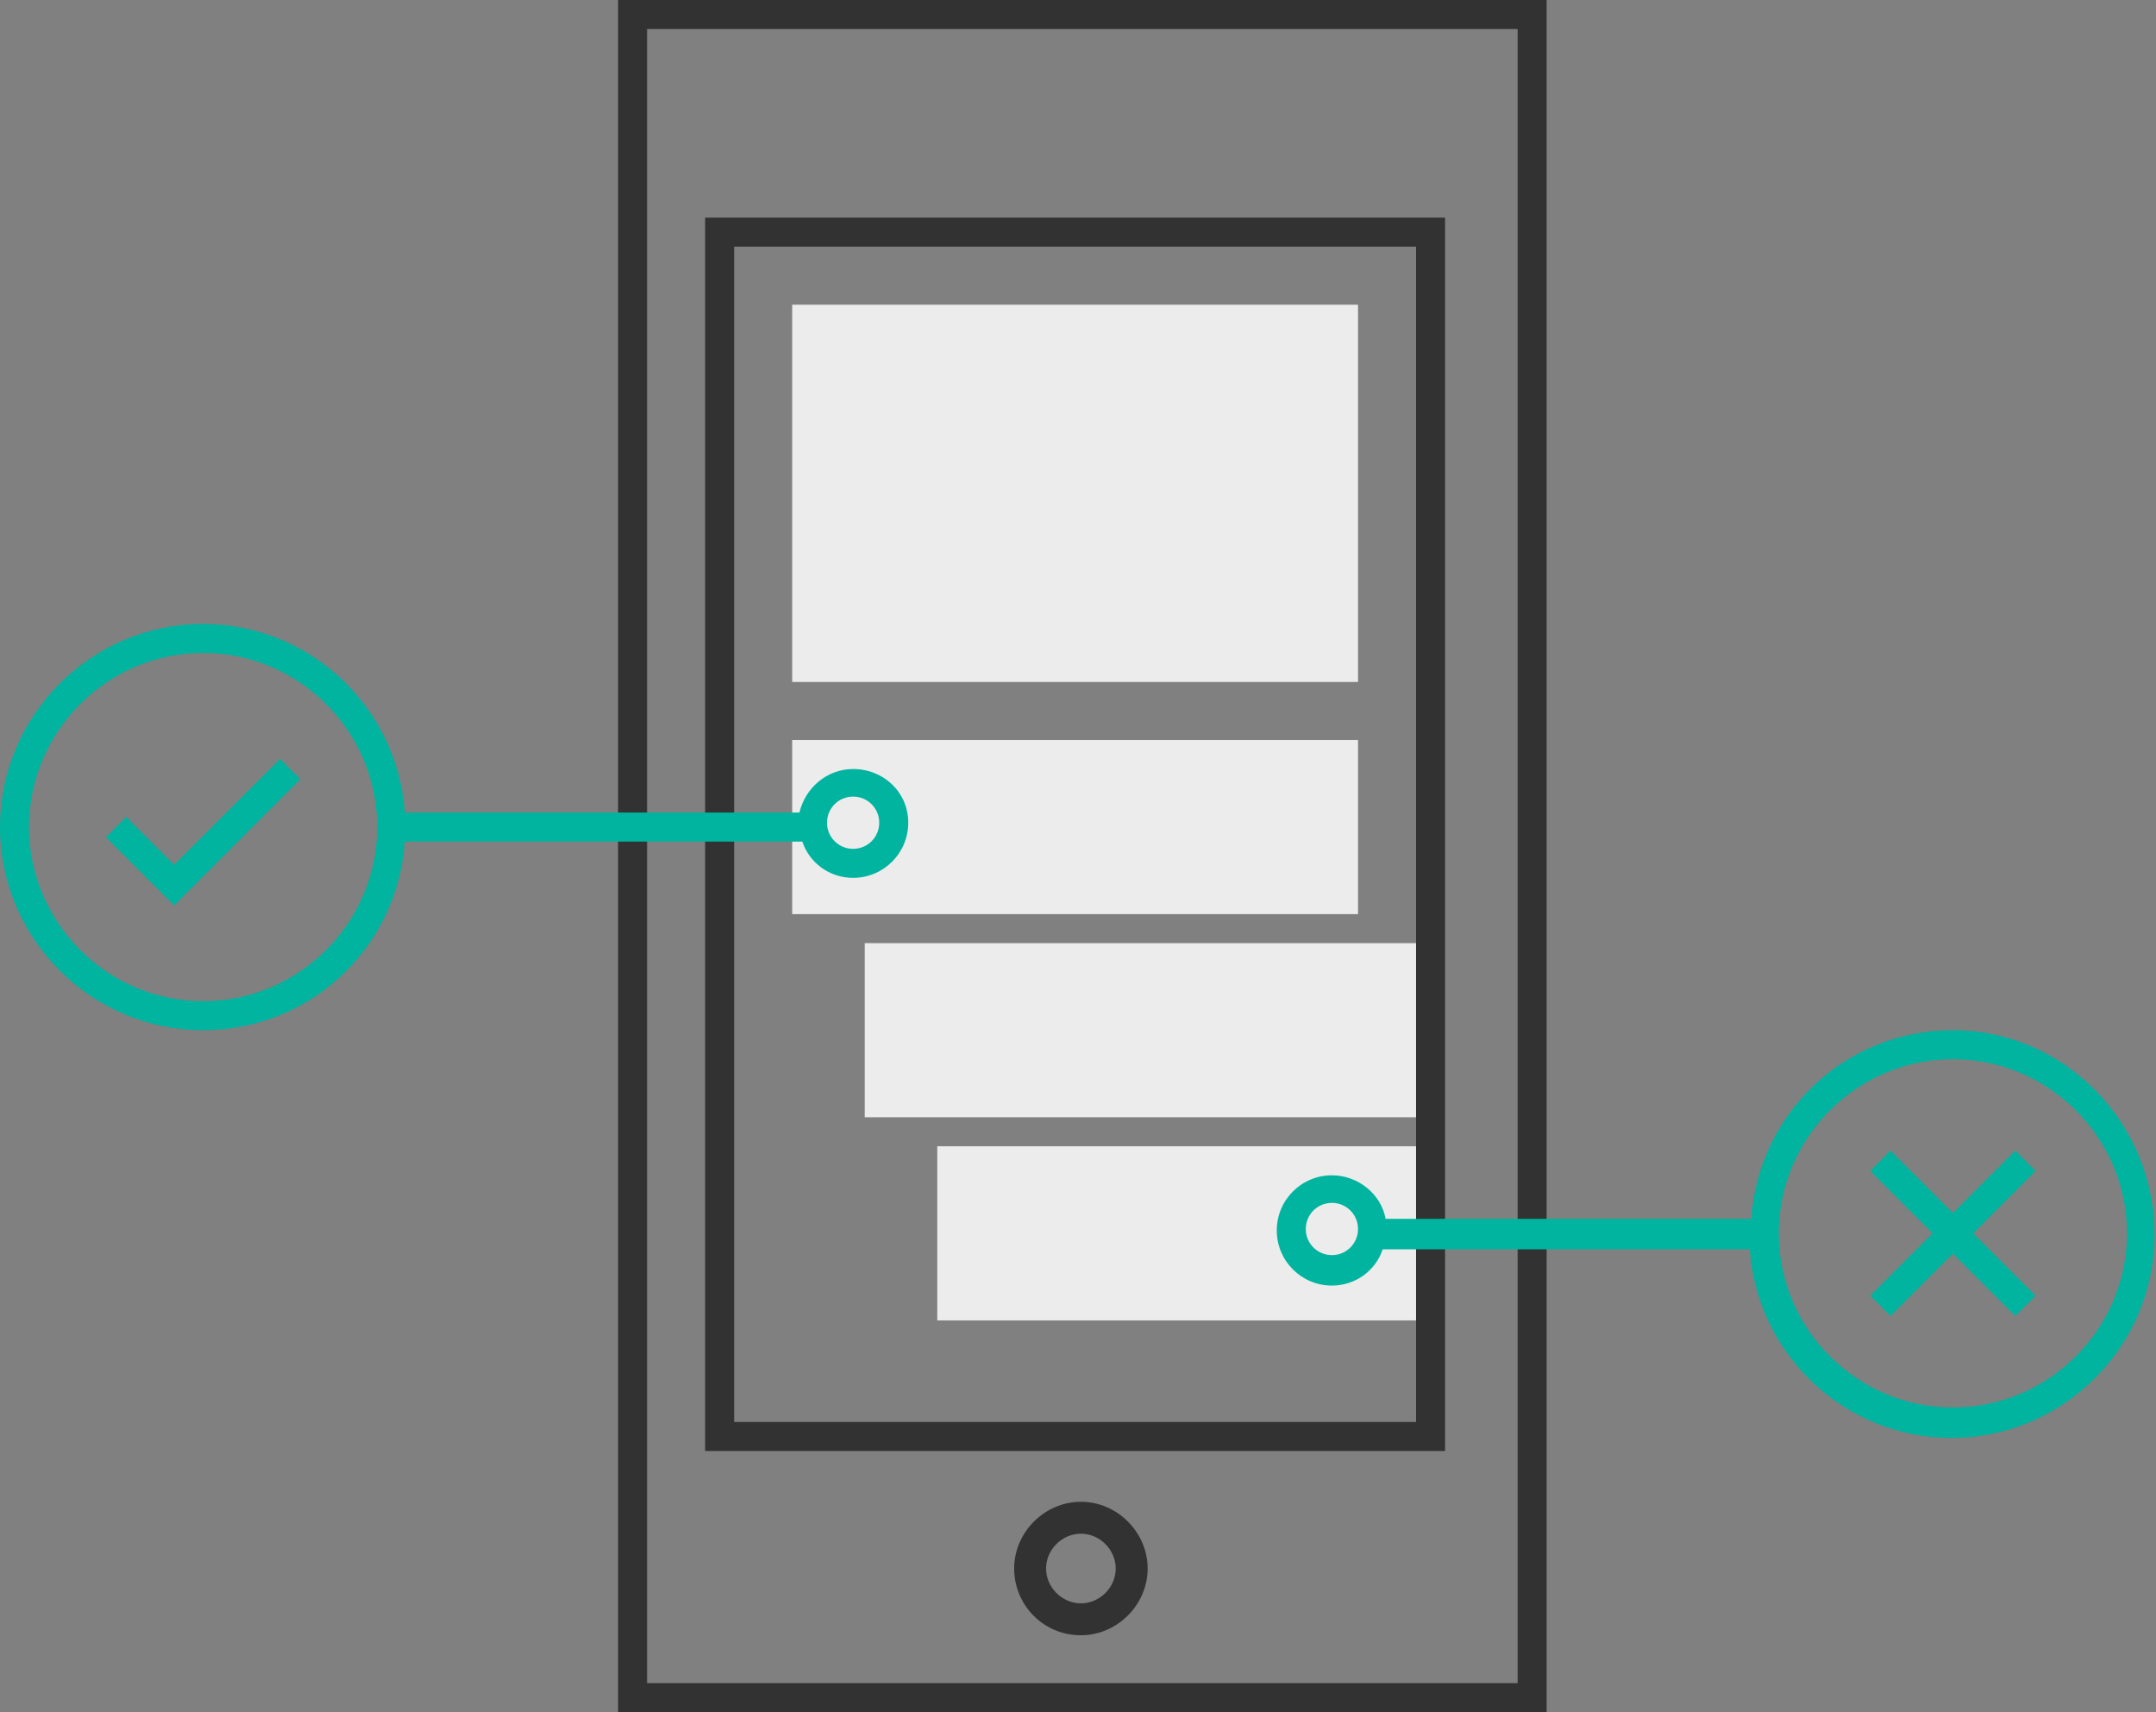 <?xml version="1.0" encoding="utf-8"?>
<!-- Generator: Adobe Illustrator 18.1.1, SVG Export Plug-In . SVG Version: 6.00 Build 0)  -->
<svg version="1.1" xmlns="http://www.w3.org/2000/svg" xmlns:xlink="http://www.w3.org/1999/xlink" x="0px" y="0px"
	 viewBox="0 0 148.6 118" width="148.6" height="118"  enable-background="new 0 0 148.6 118" xml:space="preserve">
<rect x="0" y="0" width="148.6" height="118" fill="#808080" stroke="none"/>
<g id="Layer_1">
	<g>
		<rect x="54.6" y="21" fill="#ECECEC" width="39" height="26"/>
		<rect x="54.6" y="51" fill="#ECECEC" width="39" height="12"/>
		<rect x="59.6" y="65" fill="#ECECEC" width="39" height="12"/>
		<rect x="64.6" y="79" fill="#ECECEC" width="34" height="12"/>
		<g>
			<path fill="#323232" d="M99.6,100h-51V15h51V100z M50.6,98h47V17h-47V98z"/>
		</g>
		<g>
			<path fill="#323232" d="M106.6,118h-64V0h64V118z M44.6,116h60V2h-60V116z"/>
		</g>
		<g>
			<path fill="#323232" d="M74.5,112.7c-2.6,0-4.6-2.1-4.6-4.6s2.1-4.6,4.6-4.6s4.6,2.1,4.6,4.6S77,112.7,74.5,112.7z M74.5,105.7
				c-1.3,0-2.4,1.1-2.4,2.4s1.1,2.4,2.4,2.4c1.3,0,2.4-1.1,2.4-2.4S75.8,105.7,74.5,105.7z"/>
		</g>
		<g>
			<polygon fill="#00B4A0" points="138.9,79.3 134.6,83.6 130.3,79.3 128.9,80.7 133.2,85 128.9,89.3 130.3,90.7 134.6,86.4
				138.9,90.7 140.3,89.3 136,85 140.3,80.7 			"/>
			<path fill="#00B4A0" d="M134.6,71c-7.4,0-13.4,5.7-13.9,13H95.5c-0.3-1.7-1.9-3-3.7-3c-2.1,0-3.8,1.7-3.8,3.8s1.7,3.8,3.8,3.8
				c1.6,0,3-1,3.5-2.5h25.3c0.5,7.3,6.6,13,13.9,13c7.7,0,14-6.3,14-14S142.3,71,134.6,71z M91.8,86.5c-1,0-1.8-0.8-1.8-1.8
				s0.8-1.8,1.8-1.8s1.8,0.8,1.8,1.8S92.8,86.5,91.8,86.5z M134.6,97c-6.6,0-12-5.4-12-12s5.4-12,12-12s12,5.4,12,12
				S141.2,97,134.6,97z"/>
			<polygon fill="#00B4A0" points="12,59.6 8.7,56.3 7.3,57.7 12,62.4 20.7,53.7 19.3,52.3 			"/>
			<path fill="#00B4A0" d="M58.8,53c-1.8,0-3.3,1.3-3.7,3H27.9c-0.5-7.3-6.6-13-13.9-13C6.3,43,0,49.3,0,57s6.3,14,14,14
				c7.4,0,13.4-5.7,13.9-13h27.4c0.5,1.5,1.9,2.5,3.5,2.5c2.1,0,3.8-1.7,3.8-3.8S60.9,53,58.8,53z M14,69C7.4,69,2,63.6,2,57
				s5.4-12,12-12s12,5.4,12,12S20.6,69,14,69z M58.8,58.5c-1,0-1.8-0.8-1.8-1.8s0.8-1.8,1.8-1.8s1.8,0.8,1.8,1.8
				S59.8,58.5,58.8,58.5z"/>
		</g>
	</g>
</g>
<g id="Layer_3" display="none">
	<g display="inline" opacity="0.2">
		<g>
			<line fill="none" stroke="#00FFFF" stroke-miterlimit="10" x1="-269.4" y1="114.5" x2="754.6" y2="114.5"/>
		</g>
		<g>
			<line fill="none" stroke="#00FFFF" stroke-miterlimit="10" x1="-269.4" y1="108.5" x2="754.6" y2="108.5"/>
		</g>
		<g>
			<line fill="none" stroke="#00FFFF" stroke-miterlimit="10" x1="-269.4" y1="102.5" x2="754.6" y2="102.5"/>
		</g>
		<g>
			<line fill="none" stroke="#00FFFF" stroke-miterlimit="10" x1="-269.4" y1="96.5" x2="754.6" y2="96.5"/>
		</g>
		<g>
			<line fill="none" stroke="#00FFFF" stroke-miterlimit="10" x1="-269.4" y1="90.5" x2="754.6" y2="90.5"/>
		</g>
		<g>
			<line fill="none" stroke="#00FFFF" stroke-miterlimit="10" x1="-269.4" y1="84.5" x2="754.6" y2="84.5"/>
		</g>
		<g>
			<line fill="none" stroke="#00FFFF" stroke-miterlimit="10" x1="-269.4" y1="78.5" x2="754.6" y2="78.5"/>
		</g>
		<g>
			<line fill="none" stroke="#00FFFF" stroke-miterlimit="10" x1="-269.4" y1="72.5" x2="754.6" y2="72.5"/>
		</g>
		<g>
			<line fill="none" stroke="#00FFFF" stroke-miterlimit="10" x1="-269.4" y1="66.5" x2="754.6" y2="66.5"/>
		</g>
		<g>
			<line fill="none" stroke="#00FFFF" stroke-miterlimit="10" x1="-269.4" y1="60.5" x2="754.6" y2="60.5"/>
		</g>
		<g>
			<line fill="none" stroke="#00FFFF" stroke-miterlimit="10" x1="-269.4" y1="54.5" x2="754.6" y2="54.5"/>
		</g>
		<g>
			<line fill="none" stroke="#00FFFF" stroke-miterlimit="10" x1="-269.4" y1="48.5" x2="754.6" y2="48.5"/>
		</g>
		<g>
			<line fill="none" stroke="#00FFFF" stroke-miterlimit="10" x1="-269.4" y1="42.5" x2="754.6" y2="42.5"/>
		</g>
		<g>
			<line fill="none" stroke="#00FFFF" stroke-miterlimit="10" x1="-269.4" y1="36.5" x2="754.6" y2="36.5"/>
		</g>
		<g>
			<line fill="none" stroke="#00FFFF" stroke-miterlimit="10" x1="-269.4" y1="30.5" x2="754.6" y2="30.5"/>
		</g>
		<g>
			<line fill="none" stroke="#00FFFF" stroke-miterlimit="10" x1="-269.4" y1="24.5" x2="754.6" y2="24.5"/>
		</g>
		<g>
			<line fill="none" stroke="#00FFFF" stroke-miterlimit="10" x1="-269.4" y1="18.5" x2="754.6" y2="18.5"/>
		</g>
		<g>
			<line fill="none" stroke="#00FFFF" stroke-miterlimit="10" x1="-269.4" y1="12.5" x2="754.6" y2="12.5"/>
		</g>
		<g>
			<line fill="none" stroke="#00FFFF" stroke-miterlimit="10" x1="-269.4" y1="6.5" x2="754.6" y2="6.5"/>
		</g>
		<g>
			<line fill="none" stroke="#00FFFF" stroke-miterlimit="10" x1="-269.4" y1="0.5" x2="754.6" y2="0.5"/>
		</g>
	</g>
</g>
<g id="Layer_2" display="none">
	<rect x="2.6" y="-2987.1" display="inline" opacity="8.000000e-02" fill="#00FFFF" width="60" height="15684.4"/>
	<rect x="86.6" y="-2987.1" display="inline" opacity="8.000000e-02" fill="#00FFFF" width="60" height="15684.4"/>
</g>
<g id="Layer_4" display="none">
</g>
</svg>
